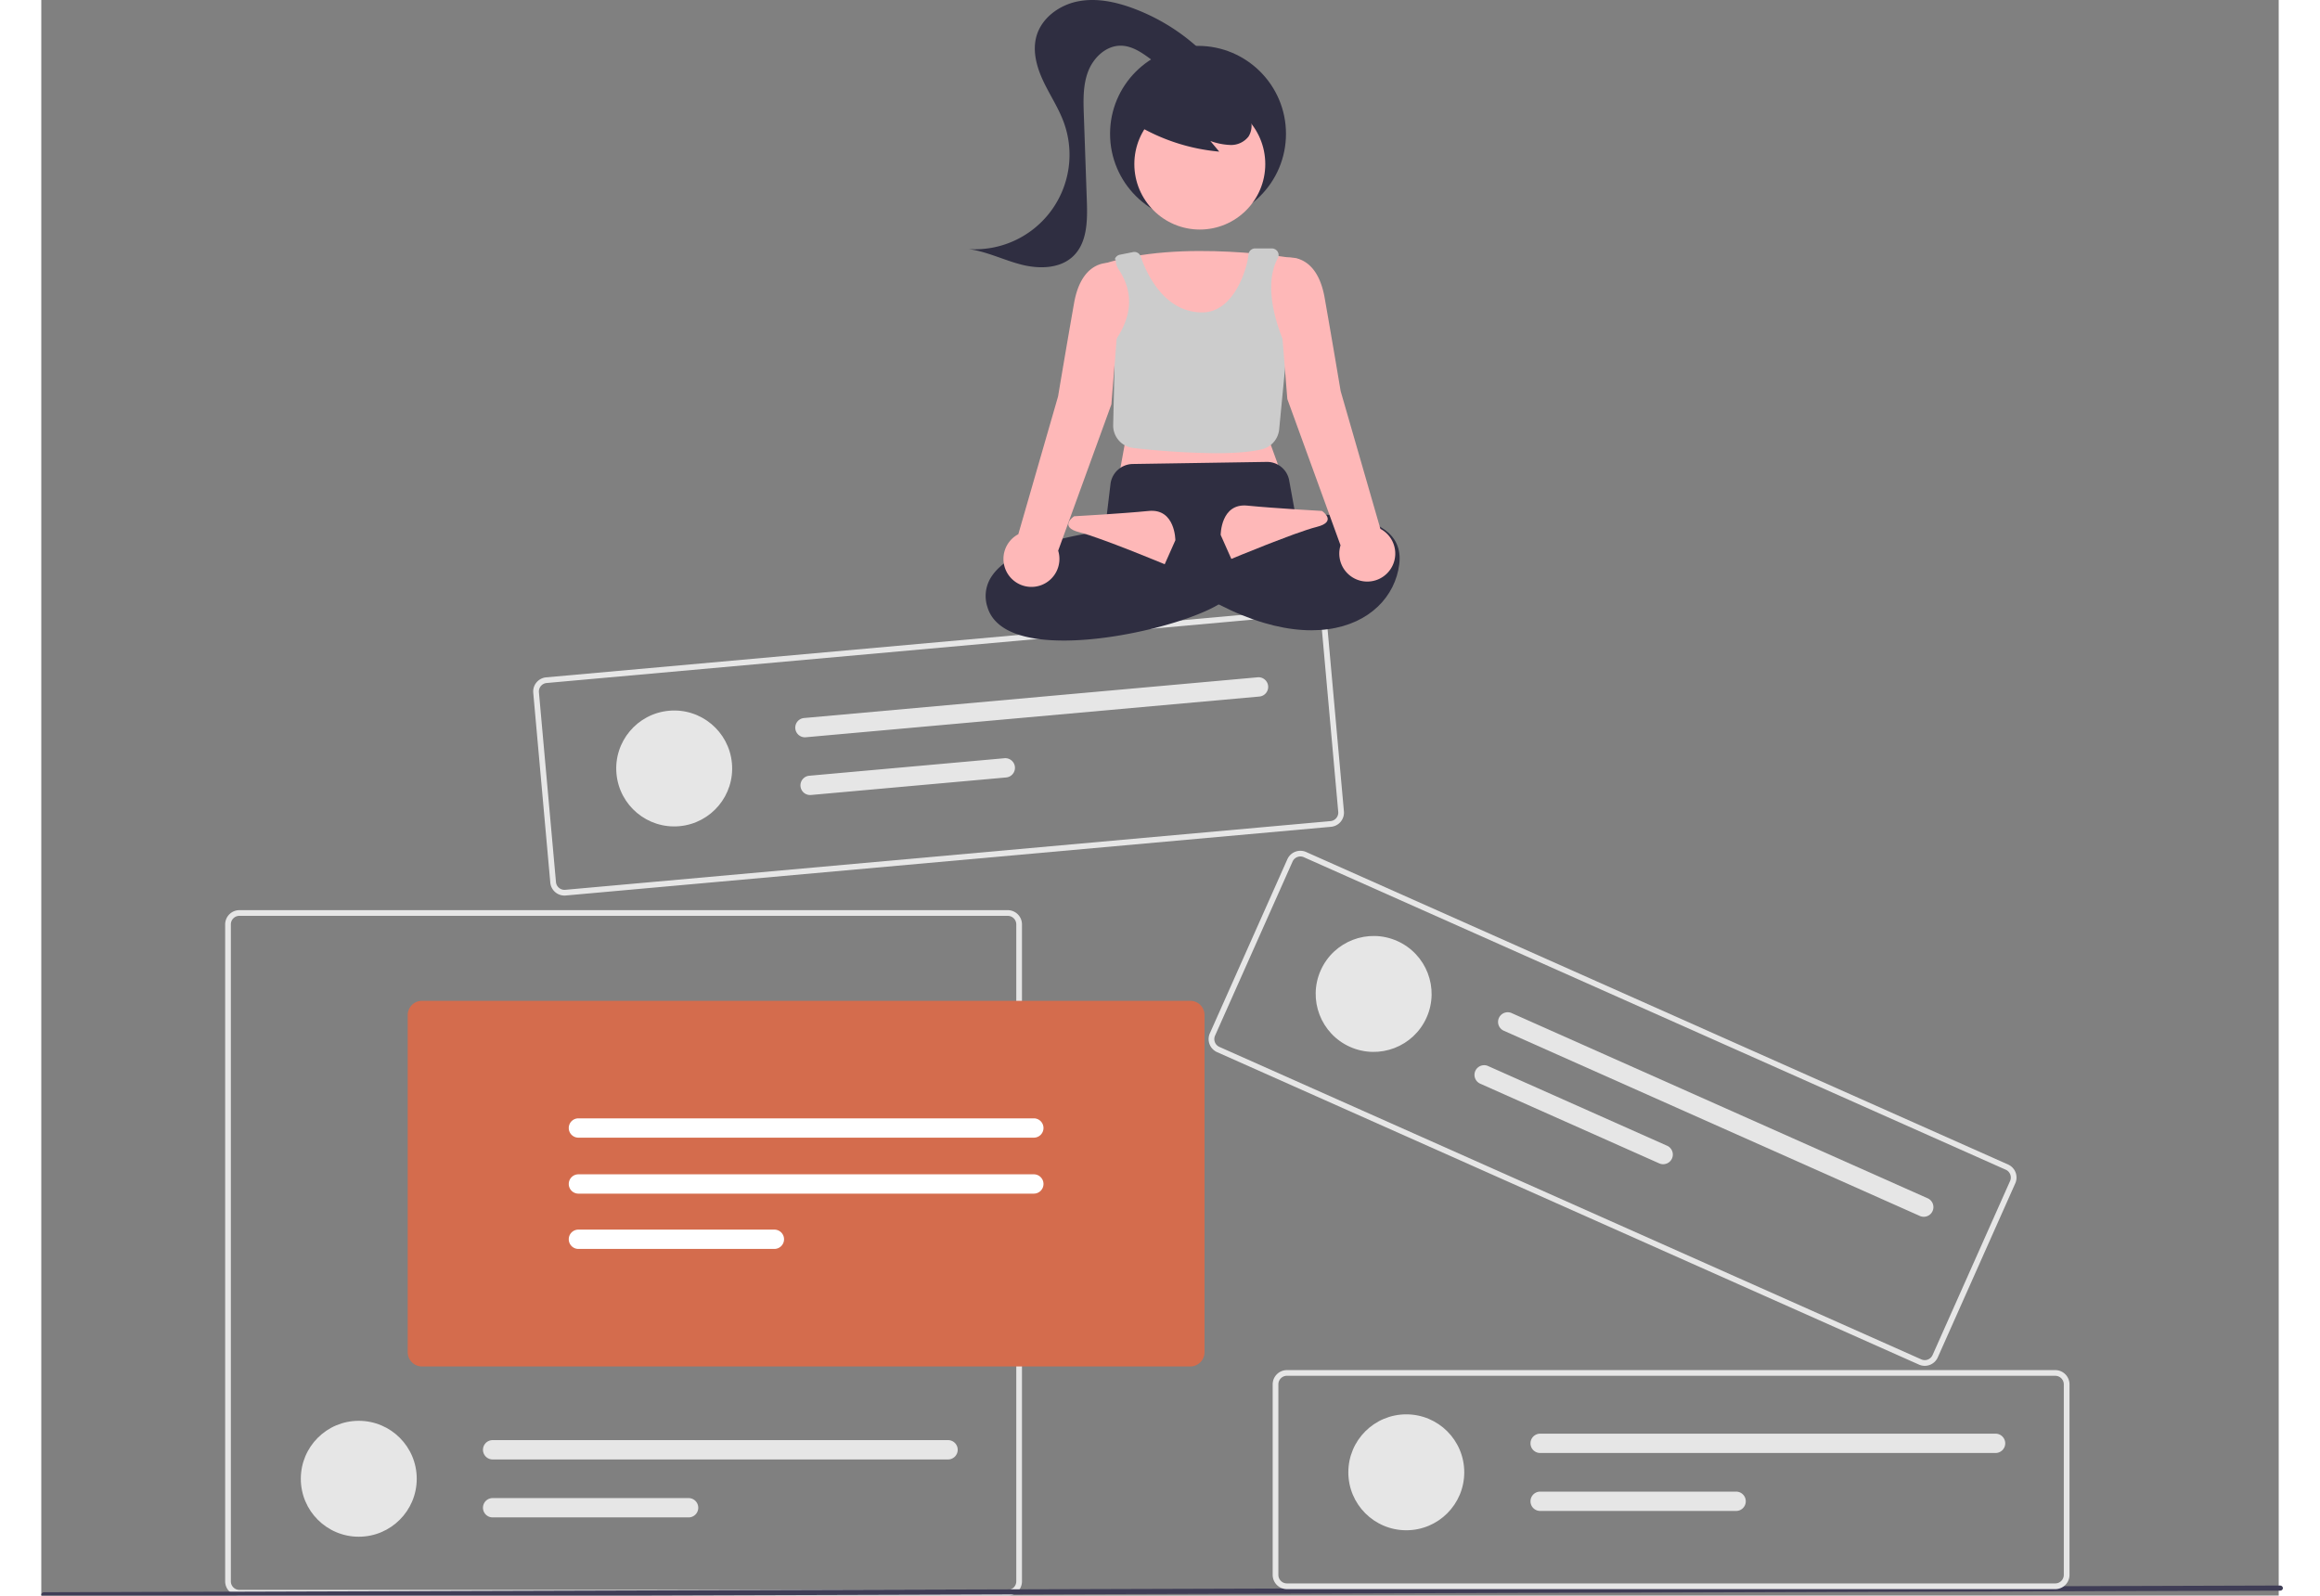 <svg xmlns="http://www.w3.org/2000/svg" width="870.4" height="598.682" viewBox="0 0 839.414 598.682"><rect x="0" y="0" width="839.414" height="598.682" fill="#808080" stroke="none"/><g data-name="Group 14" transform="translate(-182.787 -183.377)"><g data-name="Group 9" transform="translate(-237 346.007)"><path fill="#e6e6e6" d="M782.374 436.053H494.107a5.345 5.345 0 0 1-5.338-5.338V184.207a5.345 5.345 0 0 1 5.338-5.338h288.267a5.345 5.345 0 0 1 5.338 5.338v246.507a5.344 5.344 0 0 1-5.338 5.338ZM494.107 181a3.207 3.207 0 0 0-3.2 3.2v246.514a3.207 3.207 0 0 0 3.2 3.2h288.267a3.206 3.206 0 0 0 3.2-3.2V184.207a3.207 3.207 0 0 0-3.2-3.2Z" data-name="Path 141"/><circle cx="21.745" cy="21.745" r="21.745" fill="#e6e6e6" data-name="Ellipse 19" transform="translate(517.152 370.472)"/><path fill="#e6e6e6" d="M589.119 377.72a3.624 3.624 0 0 0 0 7.248h170.856a3.624 3.624 0 0 0 0-7.248Z" data-name="Path 142"/><path fill="#e6e6e6" d="M589.119 399.466a3.624 3.624 0 0 0 0 7.248h73.52a3.624 3.624 0 0 0 0-7.248Z" data-name="Path 143"/><path fill="#D46C4D" d="M850.863 350.074H562.595a5.344 5.344 0 0 1-5.338-5.338V218.229a5.344 5.344 0 0 1 5.338-5.338h288.268a5.344 5.344 0 0 1 5.338 5.338v126.507a5.344 5.344 0 0 1-5.338 5.338" data-name="Path 154"/><path fill="#fff" d="M621.301 256.985a3.624 3.624 0 0 0 0 7.248h170.857a3.624 3.624 0 0 0 0-7.248Z" data-name="Path 155"/><path fill="#fff" d="M621.301 277.985a3.624 3.624 0 0 0 0 7.248h170.857a3.624 3.624 0 0 0 0-7.248Z" data-name="Path 156"/><path fill="#fff" d="M621.301 298.731a3.624 3.624 0 0 0 0 7.248h73.52a3.624 3.624 0 0 0 0-7.248Z" data-name="Path 157"/></g><rect width="840.995" height="1.921" fill="#3f3d56" data-name="Rectangle 1" rx="1" ry="1" transform="matrix(1 -.003 0 1 182.787 780.805)"/><g fill="#e6e6e6" data-name="Group 10" transform="translate(100 164.584)"><path d="M838.373 615.053H550.106a5.345 5.345 0 0 1-5.338-5.338v-71.508a5.345 5.345 0 0 1 5.338-5.338h288.267a5.345 5.345 0 0 1 5.338 5.338v71.507a5.345 5.345 0 0 1-5.338 5.339M550.106 535a3.207 3.207 0 0 0-3.2 3.2v71.507a3.207 3.207 0 0 0 3.2 3.2h288.267a3.206 3.206 0 0 0 3.2-3.2v-71.5a3.206 3.206 0 0 0-3.2-3.2Z" data-name="Path 138"/><circle cx="21.745" cy="21.745" r="21.745" data-name="Ellipse 18" transform="translate(573.152 549.472)"/><path d="M645.118 556.72a3.624 3.624 0 0 0 0 7.248h170.856a3.624 3.624 0 0 0 0-7.248Z" data-name="Path 139"/><path d="M645.118 578.466a3.624 3.624 0 0 0 0 7.248h73.52a3.624 3.624 0 0 0 0-7.248Z" data-name="Path 140"/></g><g fill="#e6e6e6" data-name="Group 11" transform="rotate(24 555.196 535.986)"><path d="M923.373 546.554H635.106a5.345 5.345 0 0 1-5.338-5.338v-71.508a5.344 5.344 0 0 1 5.338-5.338h288.267a5.345 5.345 0 0 1 5.338 5.338v71.507a5.345 5.345 0 0 1-5.338 5.338Zm-288.267-80.053a3.207 3.207 0 0 0-3.2 3.2v71.507a3.207 3.207 0 0 0 3.2 3.2h288.267a3.206 3.206 0 0 0 3.2-3.2v-71.5a3.207 3.207 0 0 0-3.2-3.2Z" data-name="Path 135"/><circle cx="21.745" cy="21.745" r="21.745" data-name="Ellipse 17" transform="translate(658.152 480.973)"/><path d="M730.118 488.221a3.624 3.624 0 0 0 0 7.248h170.856a3.624 3.624 0 1 0 0-7.248Z" data-name="Path 136"/><path d="M730.118 509.967a3.624 3.624 0 1 0 0 7.248h73.52a3.624 3.624 0 0 0 0-7.248Z" data-name="Path 137"/></g><g fill="#e6e6e6" data-name="Group 12" transform="rotate(-5.13 -603.02 2470.919)"><path d="M838.373 615.053H550.106a5.345 5.345 0 0 1-5.338-5.338v-71.508a5.345 5.345 0 0 1 5.338-5.338h288.267a5.345 5.345 0 0 1 5.338 5.338v71.507a5.345 5.345 0 0 1-5.338 5.339M550.106 535a3.207 3.207 0 0 0-3.2 3.2v71.507a3.207 3.207 0 0 0 3.2 3.2h288.267a3.206 3.206 0 0 0 3.2-3.2v-71.5a3.206 3.206 0 0 0-3.2-3.2Z" data-name="Path 138"/><circle cx="21.745" cy="21.745" r="21.745" data-name="Ellipse 18" transform="translate(573.152 549.472)"/><path d="M645.118 556.72a3.624 3.624 0 0 0 0 7.248h170.856a3.624 3.624 0 0 0 0-7.248Z" data-name="Path 139"/><path d="M645.118 578.466a3.624 3.624 0 0 0 0 7.248h73.52a3.624 3.624 0 0 0 0-7.248Z" data-name="Path 140"/></g><g data-name="Group 13" transform="translate(-1676 -1453.057)"><circle cx="33" cy="33" r="33" fill="#2f2e41" data-name="Ellipse 21" transform="translate(2259.759 1653.646)"/><circle cx="24.561" cy="24.561" r="24.561" fill="#feb8b8" data-name="Ellipse 22" transform="translate(2268.868 1673.439)"/><path fill="#feb8b8" d="M2330.759 1733.646s-45-8-74 2l8.5 67.5-2 11 60-2-4-11Z" data-name="Path 159"/><path fill="#ccc" d="M2299.488 1806.488a303 303 0 0 1-31-1.964 8.49 8.49 0 0 1-7.561-8.645l.73-31.567.085-.123c8.694-12.593 4.459-21.791 1.2-26.743a6.4 6.4 0 0 1-1.052-3.522c-.5-.7-.612.405-.3-.379a2.51 2.51 0 0 1 1.836-1.538l4.964-.992a2.5 2.5 0 0 1 2.858 1.651c1.668 4.977 8.169 20.991 23.066 20.987 12.445 0 17.089-17.611 17.367-21.681a2.5 2.5 0 0 1 2.493-2.322h6.2a2.62 2.62 0 0 1 2.066.934 2.48 2.48 0 0 1 .244 2.751c-7.076 13.01 3.265 33.6 3.37 33.8l.066.13-2.918 30.293a8.54 8.54 0 0 1-6.574 7.477c-4.511 1.059-10.608 1.453-17.14 1.453" data-name="Path 160"/><path fill="#2f2e41" d="M2242.381 1876.776c-6.72 0-12.872-.74-17.76-2.489-5.81-2.079-9.458-5.441-10.844-10a13.2 13.2 0 0 1 1.606-11.673c8.595-12.87 38.421-16.5 42.423-16.929l2.12-17.667a8.53 8.53 0 0 1 8.307-7.486l50.232-.784a8.42 8.42 0 0 1 8.5 6.977l2.854 15.7-32.938 15.975 4.98 13.945-.325.217c-9.64 6.426-37.363 14.213-59.155 14.214" data-name="Path 161"/><path fill="#2f2e41" d="M2325.259 1830.146s46-6 43 18-38 41-91 0l6-12s30 8 42 2Z" data-name="Path 162"/><path fill="#feb8b8" d="M2284.259 1839.146s0-12-10-11-28 2-28 2-6 4 2 6 32 12 32 12Z" data-name="Path 163"/><path fill="#feb8b8" d="M2301.259 1837.146s0-12 10-11 28 2 28 2 6 4-2 6-32 12-32 12Z" data-name="Path 164"/><path fill="#feb8b8" d="m2361.181 1834.873-14.921-51.727s-3-18-6-35-14-15-14-15l-2 1v27l2 25 19.965 54.9a10.5 10.5 0 1 0 14.956-6.177Z" data-name="Path 165"/><path fill="#feb8b8" d="M2260.259 1735.146s-11-2-14 15-6 35-6 35l-14.921 51.727a10.5 10.5 0 1 0 14.956 6.177l19.965-54.9 2-25v-24.768a3.62 3.62 0 0 0-2-3.236" data-name="Path 166"/><path fill="#2f2e41" d="M2269.116 1682.912a73.04 73.04 0 0 0 31.6 10.412l-3.331-3.991a24.5 24.5 0 0 0 7.561 1.5 8.28 8.28 0 0 0 6.75-3.159 7.7 7.7 0 0 0 .516-7.115 14.6 14.6 0 0 0-4.589-5.739 27.32 27.32 0 0 0-25.431-4.545 16.33 16.33 0 0 0-7.6 4.872 9.24 9.24 0 0 0-1.863 8.561" data-name="Path 167"/><path fill="#2f2e41" d="M2295.865 1657.309a75.5 75.5 0 0 0-27.463-17.759c-6.639-2.459-13.865-3.979-20.805-2.582s-13.5 6.2-15.44 13.008c-1.583 5.568.052 11.564 2.509 16.806s5.738 10.1 7.725 15.54a35.468 35.468 0 0 1-35.69 47.566c6.819.914 13.105 4.119 19.771 5.825s14.533 1.59 19.486-3.185c5.241-5.052 5.346-13.267 5.092-20.542l-1.13-32.445c-.192-5.515-.356-11.208 1.633-16.356s6.716-9.656 12.235-9.609c4.183.036 7.884 2.569 11.239 5.068s6.9 5.165 11.071 5.536 8.923-2.711 8.611-6.883" data-name="Path 168"/></g></g></svg>